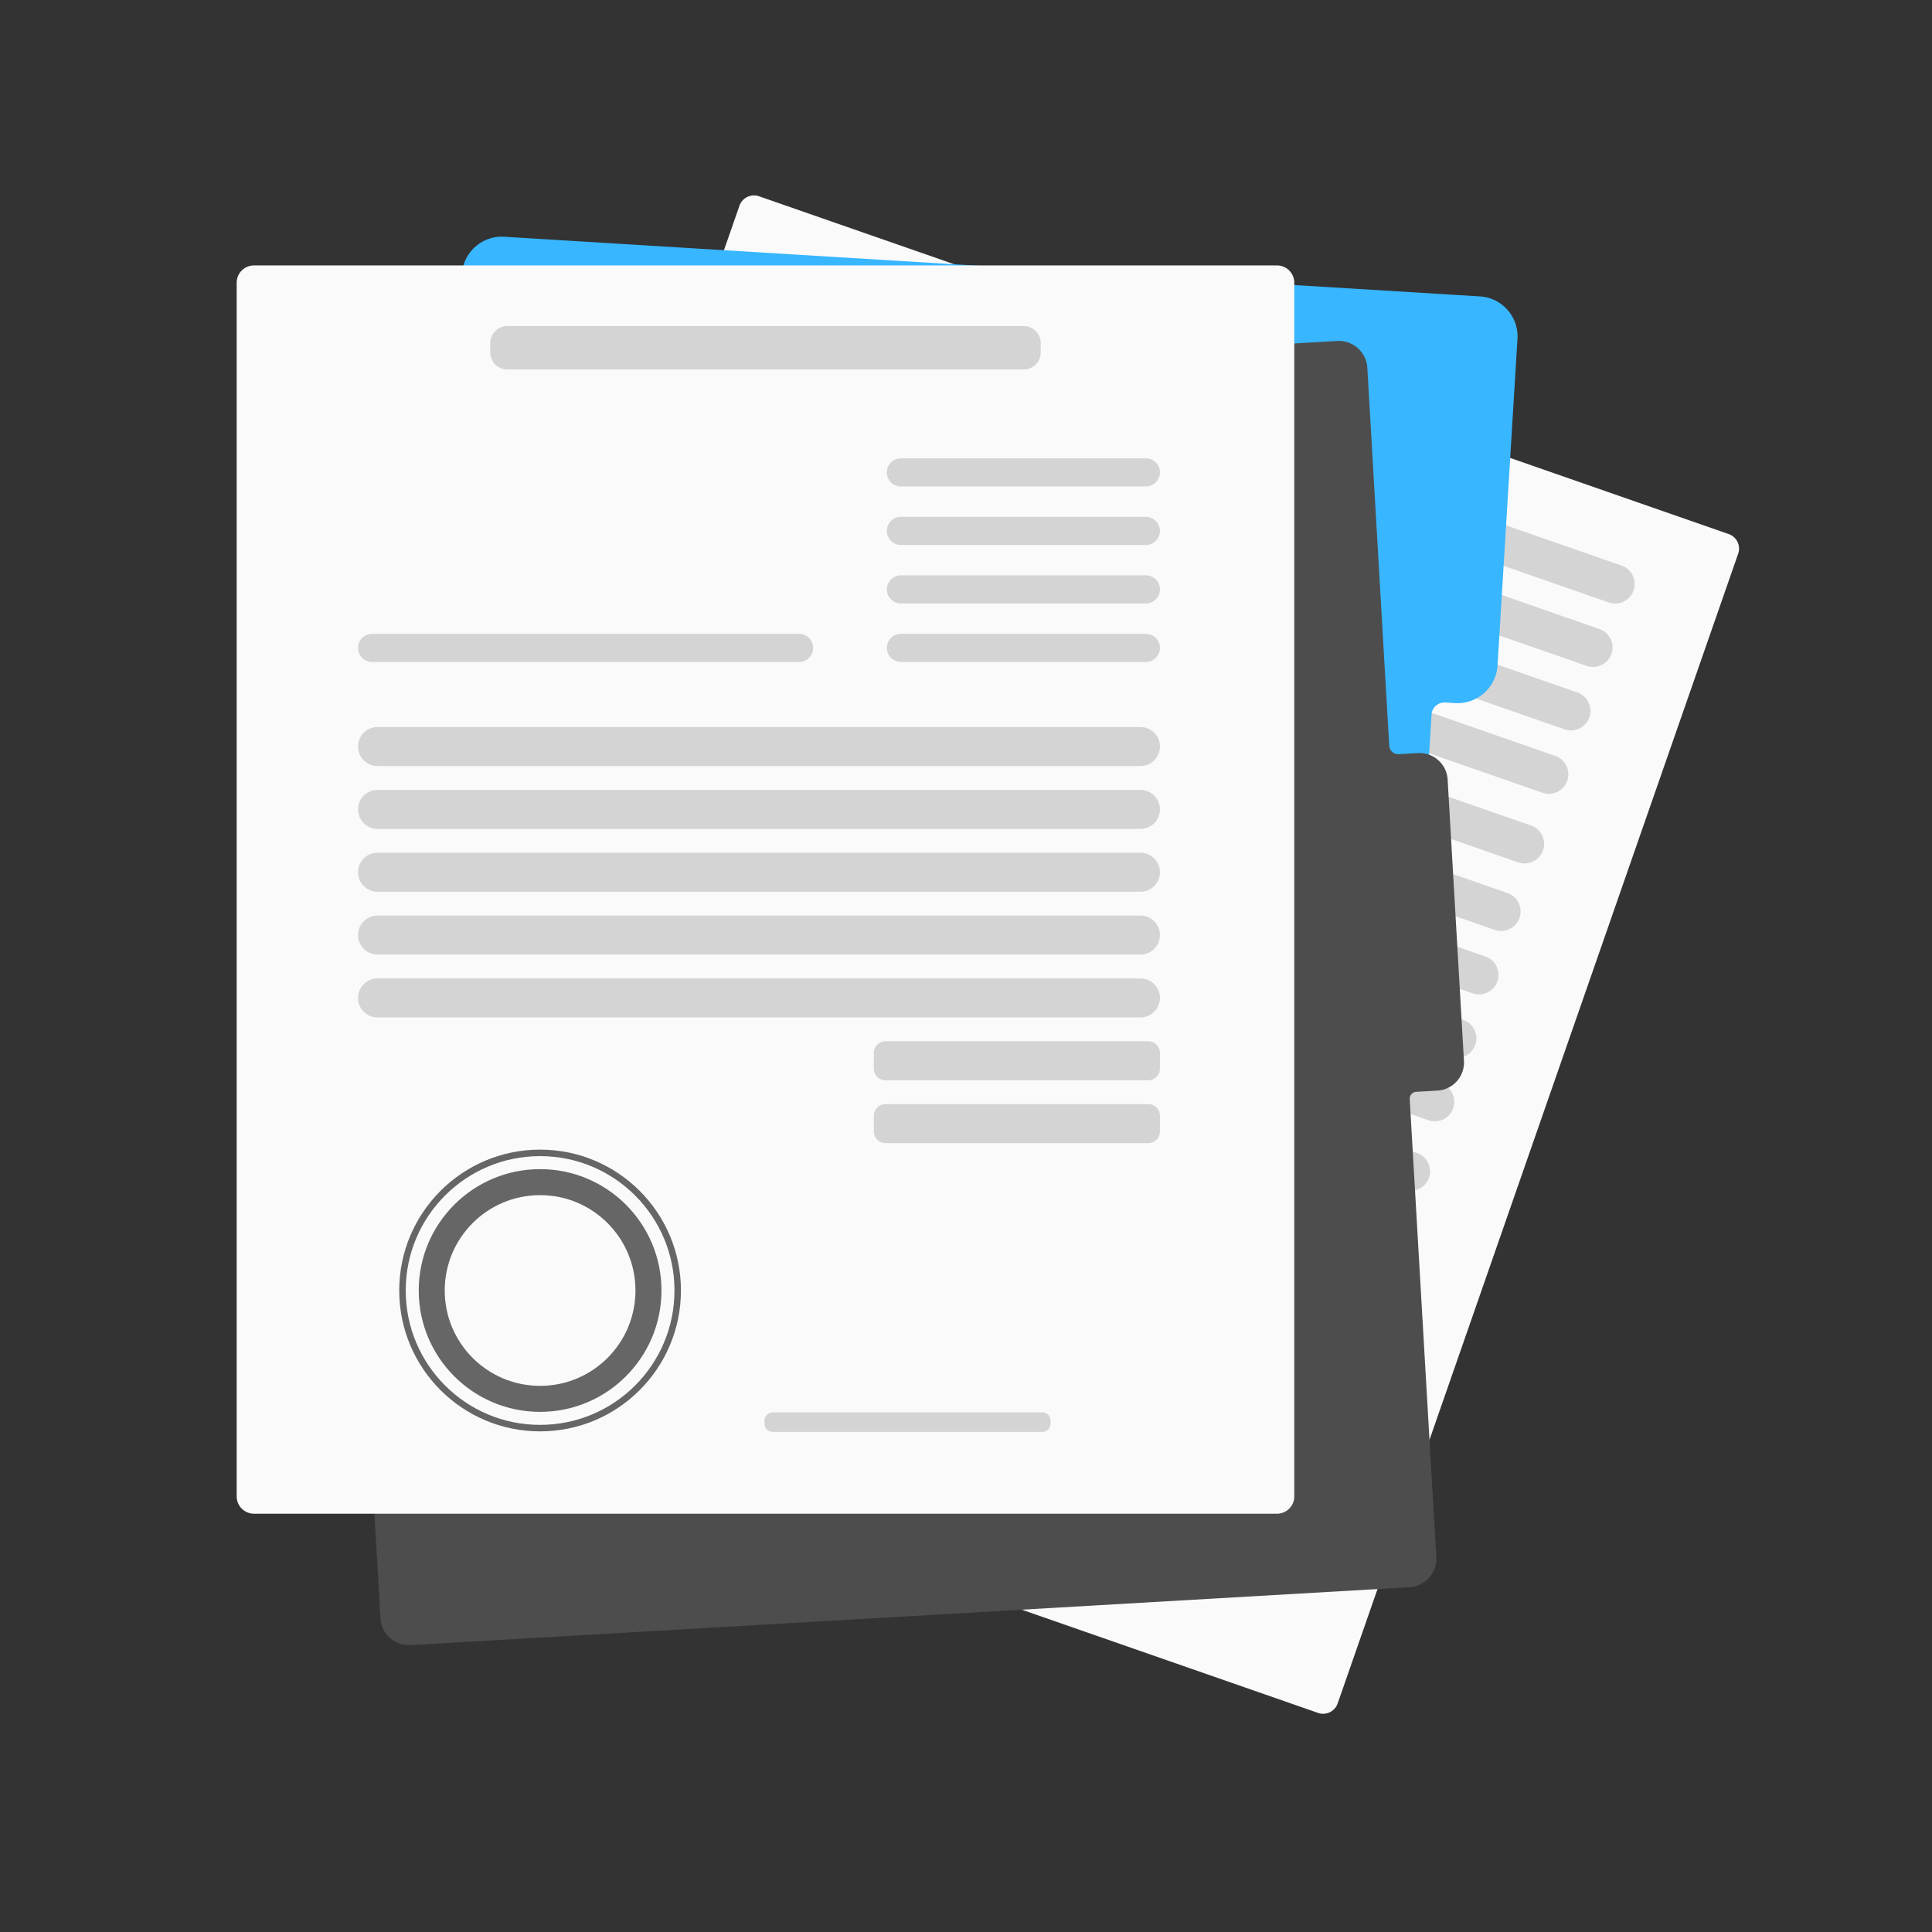 <?xml version="1.0" encoding="UTF-8"?> <svg xmlns="http://www.w3.org/2000/svg" width="1080" height="1080" version="1.0" viewBox="0 0 810 810"><rect x="0" y="0" width="810" height="810" fill="#333333" stroke="none"/><defs><clipPath id="a"><path d="M141 81.93h588.117v636.574H141Zm0 0"></path></clipPath><clipPath id="b"><path d="M99.23 111H543v524H99.23Zm0 0"></path></clipPath></defs><g clip-path="url(#a)"><path fill="#fafafa" d="M552.602 718.145 146.066 576.523c-3.367-1.171-5.148-4.855-3.976-8.21L310.012 86.265a6.46 6.46 0 0 1 8.222-3.977L724.77 223.91a6.456 6.456 0 0 1 3.976 8.211L560.824 714.168a6.46 6.46 0 0 1-8.222 3.977"></path></g><path fill="#d4d4d4" d="m674.465 252.574-275.426-95.957c-4.266-1.472-6.52-6.137-5.035-10.406a8.183 8.183 0 0 1 10.422-5.035l275.422 95.945c4.27 1.488 6.523 6.152 5.035 10.418-1.488 4.258-6.149 6.512-10.418 5.035M665.207 279.168 389.77 183.223c-4.258-1.485-6.508-6.149-5.024-10.418 1.477-4.258 6.14-6.512 10.41-5.024l275.434 95.946c4.258 1.488 6.512 6.148 5.035 10.406-1.5 4.27-6.152 6.523-10.418 5.035M655.934 305.773l-275.422-95.957c-4.27-1.472-6.524-6.136-5.035-10.406 1.488-4.27 6.148-6.523 10.406-5.035L661.32 290.32a8.183 8.183 0 0 1 5.035 10.418c-1.488 4.258-6.152 6.512-10.421 5.035M646.676 332.367l-275.434-95.945a8.177 8.177 0 0 1-5.035-10.418 8.182 8.182 0 0 1 10.418-5.024l275.434 95.946c4.257 1.488 6.511 6.148 5.027 10.406-1.488 4.27-6.152 6.523-10.41 5.035M636.504 361.543l-275.422-95.945a8.183 8.183 0 0 1-5.035-10.422c1.488-4.258 6.148-6.508 10.406-5.024l275.438 95.946a8.176 8.176 0 0 1 5.035 10.41 8.186 8.186 0 0 1-10.422 5.035M626.648 389.86l-275.433-95.946c-4.27-1.488-6.512-6.148-5.035-10.418 1.488-4.258 6.148-6.512 10.418-5.035l275.437 95.957c4.254 1.473 6.508 6.137 5.024 10.406a8.17 8.17 0 0 1-10.41 5.035M617.379 416.453l-275.434-95.945c-4.257-1.488-6.511-6.149-5.023-10.406a8.164 8.164 0 0 1 10.406-5.036l275.434 95.946c4.258 1.484 6.511 6.148 5.035 10.406a8.177 8.177 0 0 1-10.418 5.035M608.121 443.059l-275.437-95.946a8.181 8.181 0 0 1-5.032-10.418c1.485-4.27 6.149-6.511 10.418-5.035l275.422 95.957c4.27 1.473 6.524 6.137 5.035 10.406-1.484 4.258-6.148 6.524-10.406 5.036M598.852 469.652l-275.438-95.945c-4.258-1.488-6.508-6.148-5.023-10.418 1.476-4.258 6.14-6.512 10.41-5.023l275.433 95.945c4.258 1.484 6.512 6.148 5.024 10.418-1.488 4.258-6.149 6.512-10.406 5.023M588.691 498.824 313.254 402.88c-4.266-1.484-6.52-6.149-5.035-10.406a8.183 8.183 0 0 1 10.422-5.036l275.421 95.946c4.27 1.488 6.524 6.148 5.036 10.406-1.489 4.27-6.149 6.524-10.407 5.035"></path><path fill="#38b6ff" d="M636.21 142.078c.575-9.27-6.476-17.246-15.745-17.808l-9.528-.586-399.496-24.422c-9.257-.575-17.234 6.476-17.808 15.75l-9.395 153.715L163.75 603.84c-.574 9.27 6.488 17.23 15.746 17.805l382.723 23.398c9.261.574 17.234-6.488 17.797-15.75l20.164-329.668a5.438 5.438 0 0 1 5.777-5.102l4.078.247c9.27.562 17.235-6.489 17.809-15.758l8.367-136.934"></path><path fill="#4d4d4d" d="m594.445 315.73-8.008.465a3.784 3.784 0 0 1-4-3.55l-9.18-158.438c-.382-6.598-6.046-11.633-12.636-11.25l-418.777 24.297c-6.602.383-11.637 6.035-11.254 12.637l28.926 498.593c.382 6.59 6.035 11.625 12.636 11.243l418.77-24.286c6.598-.382 11.633-6.039 11.25-12.64l-11.14-192.004a2.876 2.876 0 0 1 2.702-3.04l8.934-.519c6.512-.383 11.477-5.957 11.105-12.48l-6.847-117.918c-.371-6.512-5.969-11.492-12.48-11.11"></path><g clip-path="url(#b)"><path fill="#fafafa" d="M535.367 634.633h-428.87a7.27 7.27 0 0 1-7.267-7.266v-508.82a7.264 7.264 0 0 1 7.266-7.266h428.871a7.264 7.264 0 0 1 7.266 7.266v508.82a7.27 7.27 0 0 1-7.266 7.266"></path></g><path fill="#d4d4d4" d="M429.172 154.895h-216.48c-3.954 0-7.153-3.211-7.153-7.165v-3.863c0-3.953 3.2-7.152 7.152-7.152h216.48c3.954 0 7.153 3.2 7.153 7.152v3.863c0 3.954-3.199 7.165-7.152 7.165M480.398 203.95h-102.68a5.902 5.902 0 0 1-5.902-5.903 5.91 5.91 0 0 1 5.903-5.902h102.68a5.907 5.907 0 0 1 5.902 5.902 5.9 5.9 0 0 1-5.903 5.902M480.398 228.48h-102.68a5.902 5.902 0 0 1 0-11.805h102.68a5.9 5.9 0 0 1 5.903 5.903 5.905 5.905 0 0 1-5.903 5.902M480.398 253.016h-102.68a5.91 5.91 0 0 1-5.902-5.903 5.902 5.902 0 0 1 5.903-5.902h102.68a5.9 5.9 0 0 1 5.902 5.902 5.907 5.907 0 0 1-5.903 5.903M480.398 277.547h-102.68a5.902 5.902 0 0 1 0-11.805h102.68a5.9 5.9 0 0 1 5.903 5.903 5.9 5.9 0 0 1-5.903 5.902M335.016 277.547H156.023a5.905 5.905 0 0 1-5.914-5.902 5.905 5.905 0 0 1 5.914-5.903h178.993a5.892 5.892 0 0 1 5.902 5.903 5.892 5.892 0 0 1-5.902 5.902M478.125 321.16H158.289c-4.52 0-8.18-3.66-8.18-8.176 0-4.52 3.66-8.18 8.18-8.18h319.836a8.176 8.176 0 0 1 8.176 8.18 8.175 8.175 0 0 1-8.176 8.176M478.125 347.52H158.289c-4.52 0-8.18-3.66-8.18-8.18a8.176 8.176 0 0 1 8.18-8.176h319.836a8.175 8.175 0 0 1 8.176 8.176c0 4.52-3.66 8.18-8.176 8.18M478.125 373.863H158.289c-4.52 0-8.18-3.66-8.18-8.175a8.18 8.18 0 0 1 8.18-8.18h319.836c4.516 0 8.176 3.664 8.176 8.18a8.175 8.175 0 0 1-8.176 8.175M478.125 400.21H158.289c-4.52 0-8.18-3.66-8.18-8.179a8.176 8.176 0 0 1 8.18-8.176h319.836a8.175 8.175 0 0 1 8.176 8.176c0 4.52-3.66 8.18-8.176 8.18M478.125 426.566H158.289c-4.52 0-8.18-3.671-8.18-8.175a8.176 8.176 0 0 1 8.18-8.176h319.836a8.175 8.175 0 0 1 8.176 8.176c0 4.504-3.66 8.175-8.176 8.175M481.414 452.914h-110.16a4.885 4.885 0 0 1-4.89-4.887v-6.59a4.885 4.885 0 0 1 4.89-4.878h110.16a4.882 4.882 0 0 1 4.887 4.878v6.59a4.881 4.881 0 0 1-4.887 4.887M481.414 479.262h-110.16a4.885 4.885 0 0 1-4.89-4.88v-6.589a4.892 4.892 0 0 1 4.89-4.887h110.16a4.889 4.889 0 0 1 4.887 4.887v6.59a4.882 4.882 0 0 1-4.887 4.879M437 600.324H323.969c-1.906 0-3.461-1.543-3.461-3.445v-1.274a3.463 3.463 0 0 1 3.46-3.46H437a3.452 3.452 0 0 1 3.445 3.46v1.274a3.446 3.446 0 0 1-3.445 3.445"></path><path fill="#666" d="M285.488 541.043c0 32.621-26.433 59.066-59.054 59.066s-59.055-26.445-59.055-59.066c0-32.61 26.434-59.059 59.055-59.059 32.62 0 59.054 26.45 59.054 59.059"></path><path fill="#fafafa" d="M282.777 541.043c0 31.121-25.234 56.34-56.343 56.34-31.11 0-56.332-25.219-56.332-56.34 0-31.11 25.222-56.332 56.332-56.332 31.109 0 56.343 25.223 56.343 56.332"></path><path fill="#666" d="M277.324 541.043c0 28.113-22.789 50.89-50.89 50.89-28.102 0-50.88-22.777-50.88-50.89 0-28.094 22.778-50.879 50.88-50.879 28.101 0 50.89 22.785 50.89 50.879"></path><path fill="#fafafa" d="M266.422 541.043c0 22.086-17.899 39.984-39.988 39.984-22.079 0-39.977-17.898-39.977-39.984 0-22.078 17.898-39.977 39.977-39.977 22.09 0 39.988 17.899 39.988 39.977"></path></svg> 